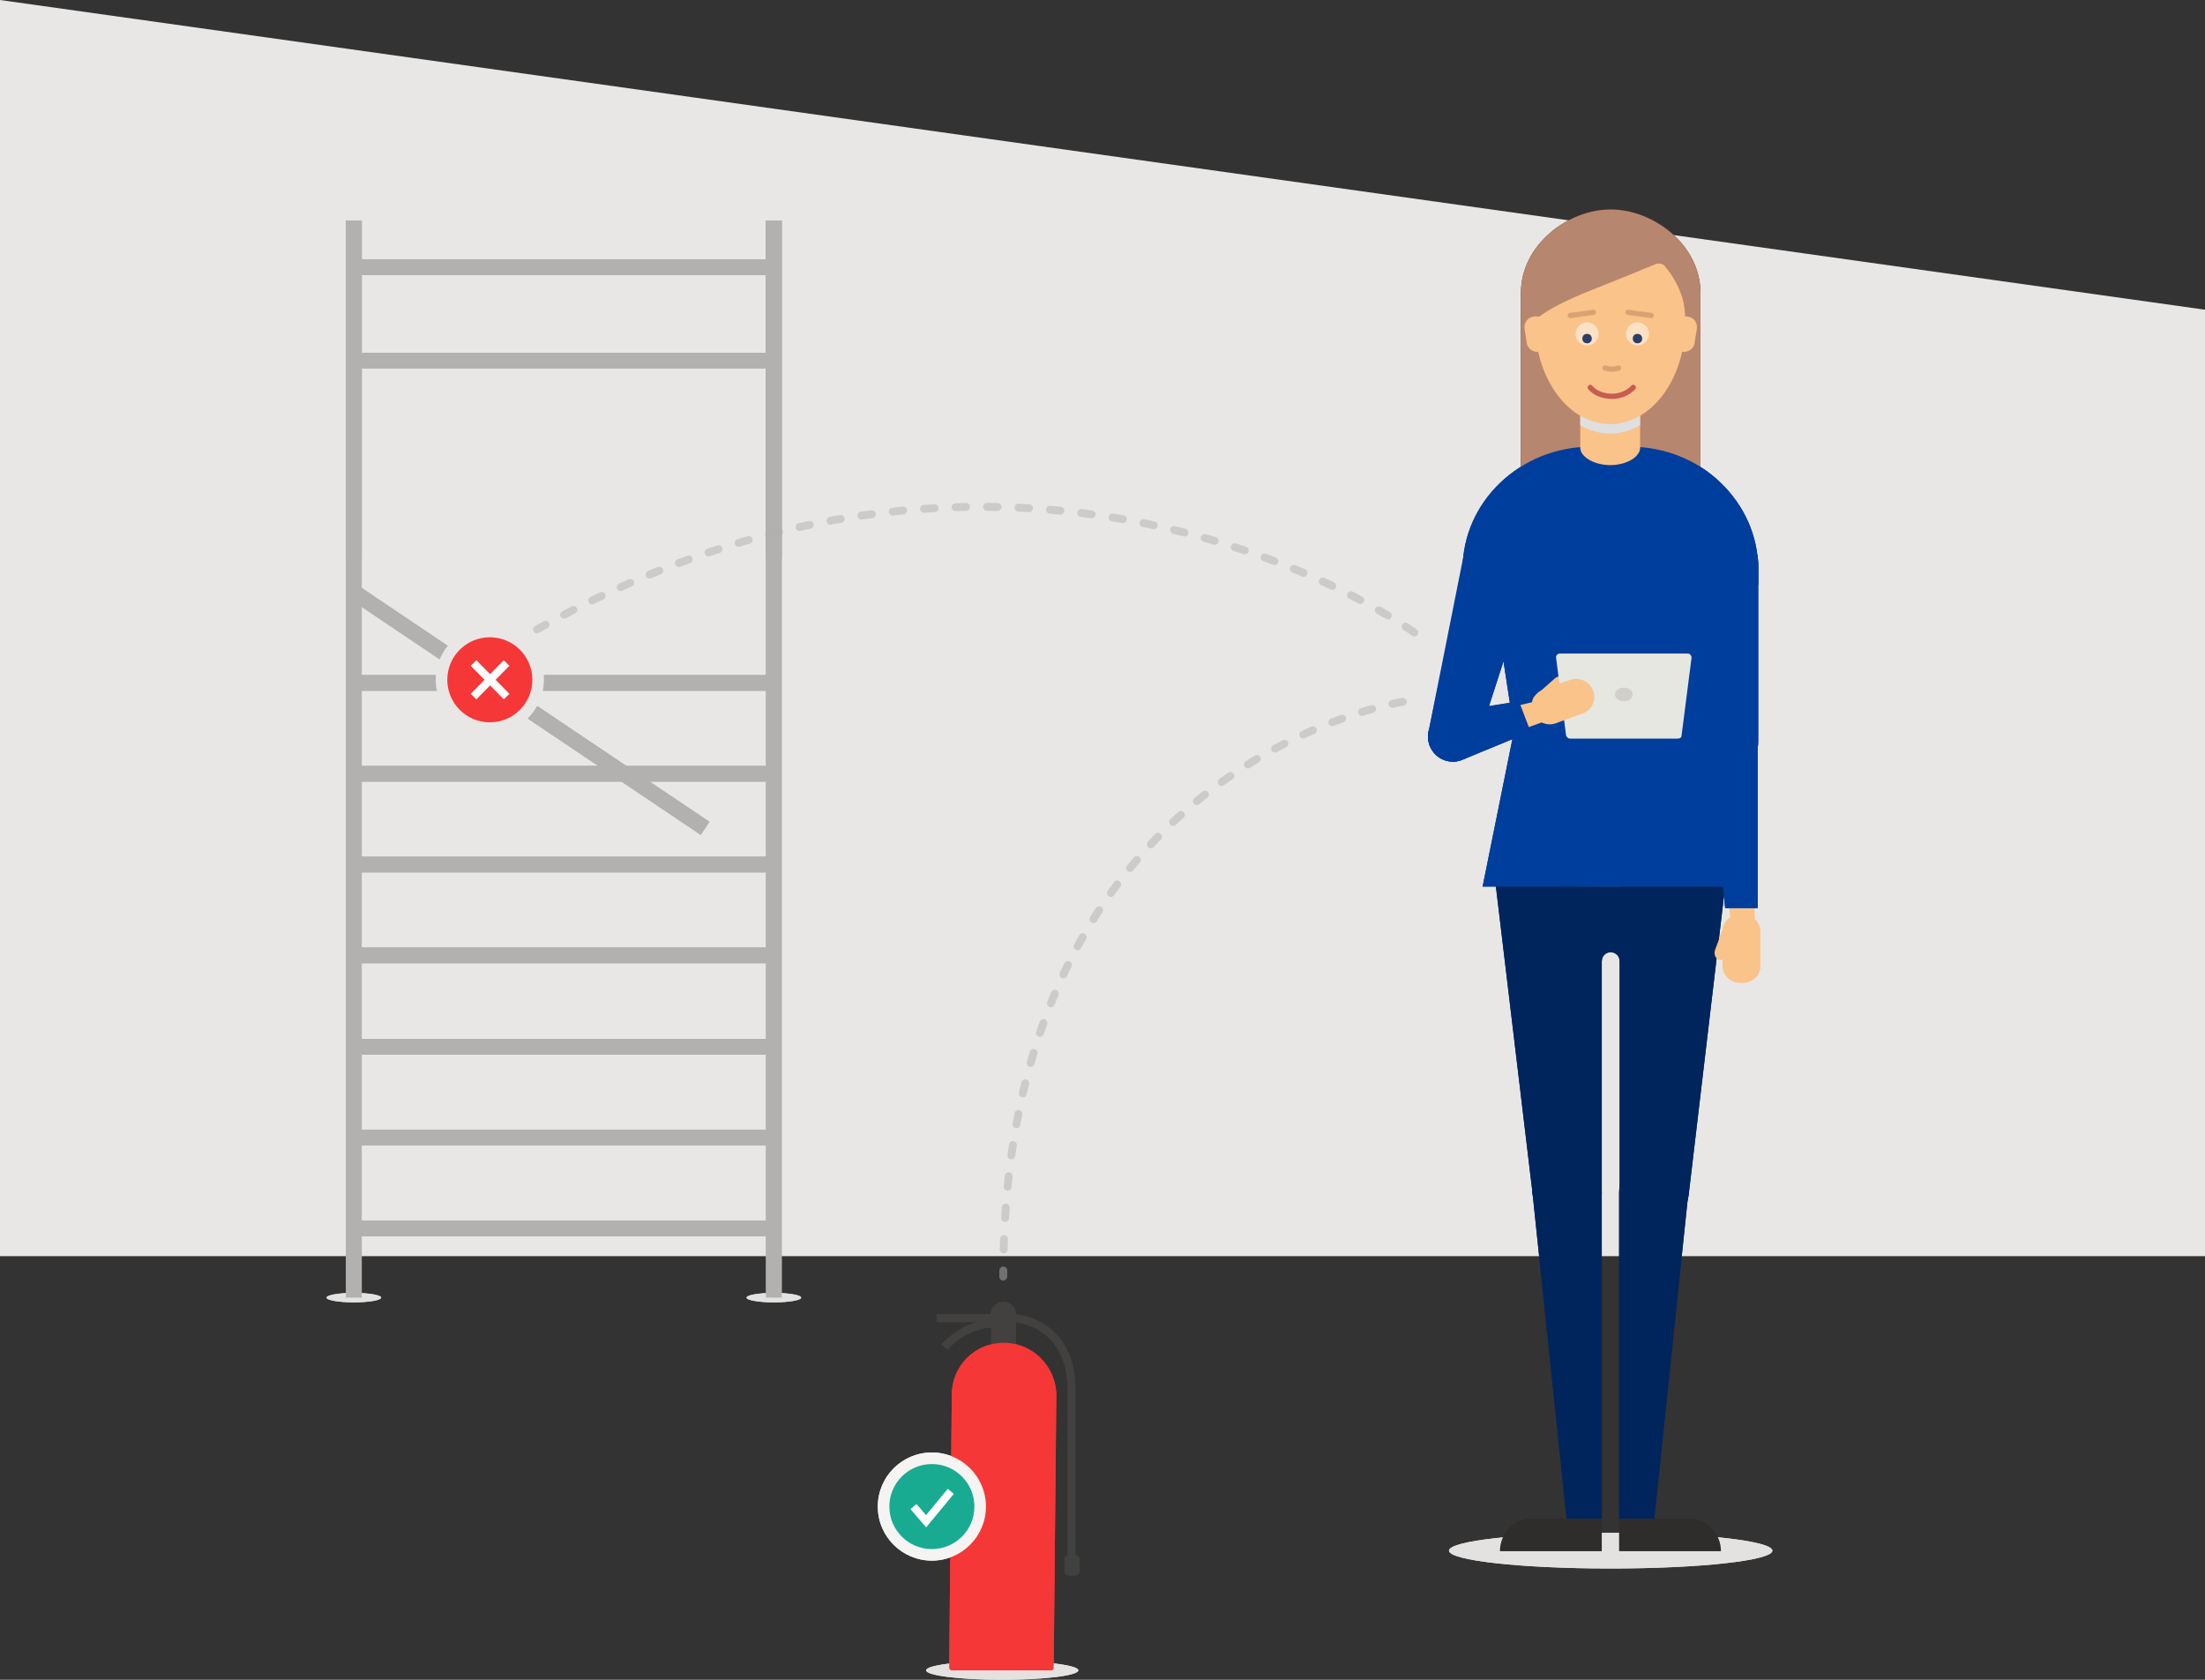 <?xml version="1.0" encoding="utf-8"?>
<!-- Generator: Adobe Illustrator 21.0.2, SVG Export Plug-In . SVG Version: 6.00 Build 0)  -->
<svg version="1.1" xmlns="http://www.w3.org/2000/svg" xmlns:xlink="http://www.w3.org/1999/xlink" x="0px" y="0px" width="420px"
	 height="320px" viewBox="0 0 420 320" style="enable-background:new 0 0 420 320;" xml:space="preserve">
<rect x="0" y="0" width="420" height="320" fill="#333333" stroke="none"/>
<style type="text/css">
	.st0{display:none;}
	.st1{display:inline;fill:#F6F4F2;}
	.st2{fill:#B5B1A9;}
	.st3{fill:#E3E2E0;}
	.st4{fill:#42413F;}
	.st5{fill:#F6F4F2;}
	.st6{fill:#2E2D2B;}
	.st7{fill:none;stroke:#D0CFCD;stroke-miterlimit:10;}
	
		.st8{opacity:0.5;fill:none;stroke:#B2B0AD;stroke-width:1.5;stroke-linecap:round;stroke-linejoin:round;stroke-miterlimit:10;stroke-dasharray:3,4.5;}
	.st9{fill:#ECEBE9;}
	.st10{fill:#F53737;}
	.st11{fill:#FFFFFF;}
	.st12{fill:none;stroke:#959189;stroke-width:1.5;stroke-linecap:round;stroke-linejoin:round;stroke-miterlimit:10;}
	.st13{fill:none;stroke:#7B7A78;stroke-width:3;stroke-linecap:round;stroke-linejoin:round;stroke-miterlimit:10;}
	.st14{fill:#7B7A78;}
	.st15{fill:#44423F;}
	.st16{fill:#F1F0EB;}
	.st17{fill:#312E28;}
	.st18{fill:none;stroke:#FFFFFF;stroke-miterlimit:10;}
	.st19{fill:none;stroke:#D0CFCD;stroke-width:1.5;stroke-miterlimit:10;}
	.st20{fill:none;stroke:#42413F;stroke-width:2;stroke-miterlimit:10;}
	.st21{fill:none;stroke:#FFFFFF;stroke-width:1.5;stroke-miterlimit:10;}
	.st22{fill:none;stroke:#42413F;stroke-width:3;stroke-miterlimit:10;}
	.st23{fill:#E1E0DA;}
	.st24{fill:none;stroke:#7B7A78;stroke-width:3;stroke-miterlimit:10;}
	.st25{fill:#5C5B59;}
	.st26{fill:#FFFEFD;stroke:#FFFEFD;stroke-width:0.25;stroke-miterlimit:10;}
	.st27{fill:#E9E7E5;}
	.st28{opacity:0.8;fill:#E9E7E5;}
	.st29{fill:#D0CFCD;}
	.st30{fill:#840606;}
	.st31{fill:#641D15;}
	.st32{fill:#FAC38A;}
	.st33{fill:#DFDFDF;}
	.st34{fill:none;stroke:#92908E;stroke-width:2;stroke-linecap:round;stroke-linejoin:round;stroke-miterlimit:10;}
	.st35{fill:#FDE1C4;}
	.st36{fill:#2B3E68;}
	.st37{opacity:0.2;fill:none;stroke:#641D15;stroke-linecap:round;stroke-linejoin:round;stroke-miterlimit:10;}
	.st38{fill:none;stroke:#C65C52;stroke-linecap:round;stroke-linejoin:round;stroke-miterlimit:10;}
	.st39{fill:none;stroke:#DFDFDF;stroke-width:0.75;stroke-linecap:round;stroke-miterlimit:10;}
	.st40{fill:#736963;}
	.st41{fill:#00255C;}
	.st42{fill:#F5F1EA;}
	.st43{fill:#19AB92;}
	.st44{fill:none;}
	.st45{fill:#0033A0;}
	.st46{fill:#106557;}
	.st47{fill:#003E9D;}
	.st48{fill:#B7866E;}
	.st49{fill:#92908E;}
	
		.st50{opacity:0.5;fill:none;stroke:#B2B1AF;stroke-width:1.5;stroke-linecap:round;stroke-linejoin:round;stroke-miterlimit:10;stroke-dasharray:2,3.5;}
	.st51{fill:#B2B1AF;}
	.st52{fill:none;stroke:#D0CFCD;stroke-width:1.25;stroke-linecap:round;stroke-linejoin:round;stroke-miterlimit:10;}
	.st53{fill:none;stroke:#D0CFCD;stroke-linecap:round;stroke-linejoin:round;stroke-miterlimit:10;}
	.st54{fill:none;stroke:#D0CFCD;stroke-width:2;stroke-miterlimit:10;}
	.st55{fill:none;stroke:#D0CFCD;stroke-width:2;stroke-linecap:round;stroke-linejoin:round;stroke-miterlimit:10;}
	.st56{fill:none;stroke:#D0CFCD;stroke-width:1.5;stroke-linecap:round;stroke-linejoin:round;stroke-miterlimit:10;}
	.st57{fill:#D0CFCD;stroke:#D0CFCD;stroke-miterlimit:10;}
	.st58{fill:#1C1B1A;}
	.st59{fill:#C65C52;}
	.st60{fill:#179781;}
	.st61{fill:#00317A;}
	.st62{fill:#001C42;}
	.st63{fill:#D31717;}
	.st64{fill:none;stroke:#92908E;stroke-width:1.5;stroke-linecap:round;stroke-linejoin:round;stroke-miterlimit:10;}
	.st65{fill:#95938F;}
	.st66{fill:none;stroke:#B2B1AF;stroke-width:2;stroke-miterlimit:10;}
	.st67{fill:none;stroke:#B2B1AF;stroke-width:3;stroke-linejoin:round;stroke-miterlimit:10;}
	.st68{fill:none;stroke:#42413F;stroke-width:1.5;stroke-miterlimit:10;}
	.st69{fill:none;stroke:#FFFFFF;stroke-width:1.5;stroke-linejoin:round;stroke-miterlimit:10;}
	.st70{fill:#E7E7E2;}
	.st71{fill:#D1CFCA;}
	
		.st72{opacity:0.5;fill:none;stroke:#B2B1AF;stroke-width:1.5;stroke-linecap:round;stroke-linejoin:round;stroke-miterlimit:10;stroke-dasharray:2,4;}
	.st73{fill:#19AB92;stroke:#641D15;stroke-width:2;stroke-miterlimit:10;}
	.st74{fill:none;stroke:#92908E;stroke-miterlimit:10;}
	.st75{fill:none;stroke:#840606;stroke-miterlimit:10;}
	.st76{fill:#D4D0C8;}
	.st77{fill:none;stroke:#92908E;stroke-width:2.5;stroke-miterlimit:10;}
	.st78{fill:#19AB92;stroke:#641D15;stroke-width:1.25;stroke-miterlimit:10;}
	.st79{fill:#FEEBD9;}
	.st80{opacity:0.8;fill:#D0CFCD;}
	.st81{fill:#B80A0A;stroke:#B80A0A;stroke-width:2;stroke-linecap:round;stroke-linejoin:round;stroke-miterlimit:10;}
	.st82{fill:#B80A0A;}
	.st83{fill:none;stroke:#B2B1AF;stroke-width:2.5;stroke-miterlimit:10;}
	.st84{fill:#2A2826;}
	.st85{fill:#043A99;}
	.st86{opacity:0.5;}
	.st87{fill:none;stroke:#B2B1AF;stroke-width:1.5;stroke-linecap:round;stroke-linejoin:round;}
	.st88{fill:none;stroke:#B2B1AF;stroke-width:1.5;stroke-linecap:round;stroke-linejoin:round;stroke-dasharray:1.985,3.971;}
	.st89{fill:none;stroke:#B2B1AF;stroke-width:1.5;stroke-linecap:round;stroke-linejoin:round;stroke-dasharray:1.97,3.939;}
	.st90{fill:#B80A0A;stroke:#D31717;stroke-width:2;stroke-linecap:round;stroke-linejoin:round;stroke-miterlimit:10;}
	.st91{fill:none;stroke:#B2B1AF;stroke-width:1.5;stroke-linecap:round;stroke-linejoin:round;stroke-dasharray:2.02,3.535;}
	.st92{fill:none;stroke:#B2B1AF;stroke-width:1.5;stroke-linecap:round;stroke-linejoin:round;stroke-dasharray:2.002,3.503;}
	.st93{fill:#D0CFCD;stroke:#E3E2E0;stroke-width:2;stroke-miterlimit:10;}
	.st94{fill:#D0CFCD;stroke:#E3E2E0;stroke-width:1.5;stroke-miterlimit:10;}
	
		.st95{opacity:0.5;fill:none;stroke:#B2B0AD;stroke-width:1.5;stroke-linecap:round;stroke-linejoin:round;stroke-miterlimit:10;stroke-dasharray:2,4;}
	.st96{fill:none;stroke:#F53737;stroke-width:1.5;stroke-linecap:round;stroke-linejoin:round;stroke-miterlimit:10;}
	.st97{fill:none;stroke:#5E5C59;stroke-width:1.5;stroke-linecap:round;stroke-linejoin:round;stroke-miterlimit:10;}
	.st98{fill:#C78E63;}
	.st99{opacity:0.9;fill:#FDE1C4;}
	.st100{opacity:0.3;fill:none;stroke:#3F0C0B;stroke-linecap:round;stroke-linejoin:round;stroke-miterlimit:10;}
	.st101{fill:none;stroke:#A04747;stroke-linecap:round;stroke-linejoin:round;stroke-miterlimit:10;}
	.st102{fill:#3A0603;}
	.st103{fill:none;stroke:#95938F;stroke-width:1.5;stroke-linecap:round;stroke-linejoin:round;stroke-miterlimit:10;}
	.st104{fill:#431004;}
	.st105{opacity:0.8;}
</style>
<g id="Bakgrun" class="st0">
	<polyline class="st1" points="4355.6,437.6 -2304.6,437.6 -2304.6,-622.9 4355.6,-622.9 4355.6,437.6 	"/>
	<polygon class="st1" points="4355.6,452.6 -2304.7,437.6 -2304.7,-622.9 4355.6,-607.9 	"/>
</g>
<g id="Artowrk">
	<polyline class="st27" points="0,239.3 0,0 420,59 420,239.3 	"/>
	<g>
		<ellipse class="st3" cx="190.9" cy="318.2" rx="14.5" ry="1.8"/>
		<ellipse class="st3" cx="306.8" cy="295.4" rx="30.8" ry="3.4"/>
		<ellipse class="st3" cx="67.4" cy="247.2" rx="5.2" ry="0.9"/>
		<ellipse class="st3" cx="147.4" cy="247.2" rx="5.2" ry="0.9"/>
		<g>
			<g>
				<line class="st67" x1="67.4" y1="42" x2="67.4" y2="247.2"/>
				<line class="st67" x1="67.4" y1="42" x2="67.4" y2="106.4"/>
				<g>
					<line class="st67" x1="147.4" y1="42" x2="147.4" y2="247.2"/>
					<line class="st67" x1="147.4" y1="42" x2="147.4" y2="106.4"/>
				</g>
				<line class="st67" x1="67.4" y1="50.9" x2="147.4" y2="50.9"/>
				<line class="st67" x1="67.4" y1="68.7" x2="147.4" y2="68.7"/>
				<line class="st67" x1="67.4" y1="112.8" x2="134.3" y2="157.8"/>
				<line class="st67" x1="67.4" y1="130.1" x2="147.4" y2="130.1"/>
				<line class="st67" x1="67.4" y1="147.4" x2="147.4" y2="147.4"/>
				<line class="st67" x1="67.4" y1="164.7" x2="147.4" y2="164.7"/>
				<line class="st67" x1="67.4" y1="182" x2="147.4" y2="182"/>
				<line class="st67" x1="67.4" y1="199.4" x2="147.4" y2="199.4"/>
				<line class="st67" x1="67.4" y1="216.7" x2="147.4" y2="216.7"/>
				<line class="st67" x1="67.4" y1="234" x2="147.4" y2="234"/>
			</g>
		</g>
		<g>
			<rect x="188.8" y="250.4" class="st4" width="4.7" height="9.4"/>
			<path class="st68" d="M178.4,251.1h14.9c0,0,10.8,0.6,10.8,13.7v31.5"/>
			<path class="st4" d="M204.9,300.1h-1.4c-0.4,0-0.7-0.3-0.7-0.7V297c0-0.4,0.3-0.7,0.7-0.7h1.4c0.4,0,0.7,0.3,0.7,0.7v2.3
				C205.6,299.7,205.3,300.1,204.9,300.1z"/>
			<ellipse class="st4" cx="191.1" cy="250.4" rx="2.4" ry="2.4"/>
			<path class="st10" d="M191.2,255.8c-5.5,0-9.9,4.4-9.9,9.9l-0.5,52c0,0.3,0.2,0.5,0.5,0.5h18.9c0.3,0,0.5-0.2,0.5-0.5l0.5-52
				C201.1,260.2,196.6,255.8,191.2,255.8z"/>
			<path class="st68" d="M189.6,252.1c0,0-5.3-0.3-9.7,4.5"/>
		</g>
		<g>
			<g>
				<g>
					<circle class="st5" cx="177.5" cy="287" r="10.3"/>
				</g>
			</g>
			<g>
				<g>
					<circle class="st43" cx="177.5" cy="287" r="8.1"/>
				</g>
			</g>
			<g>
				<polyline class="st21" points="174,287 176.4,289.8 181.1,284.1 				"/>
			</g>
		</g>
		<circle class="st16" cx="93.3" cy="129.5" r="10.3"/>
		<g>
			<g>
				<circle class="st28" cx="93.3" cy="129.5" r="10.3"/>
			</g>
		</g>
		<g>
			<g>
				<g>
					<circle class="st10" cx="93.3" cy="129.5" r="8.1"/>
				</g>
			</g>
			<g>
				<line class="st69" x1="90.2" y1="126.3" x2="96.5" y2="132.7"/>
				<line class="st69" x1="96.5" y1="126.3" x2="90.2" y2="132.7"/>
			</g>
		</g>
		<g>
			<path class="st31" d="M312.3,51.2l-1,40.4h12.6c0,0,0-26.6,0-35.8s-9-15.9-17.1-15.9c-8.1,0-17.1,6.7-17.1,15.9s0,35.8,0,35.8
				h12.6l-1-40.4"/>
			<g>
				<g>
					<g>
						<g>
							<g>
								<g>
									<path class="st41" d="M284.9,168.6l7,58.6c0.3,3.7,3,6.6,6.6,6.6h0c3.6,0,6.6-3,6.6-6.6v-58.2"/>
									<path class="st41" d="M305.1,289.3v-62.1c0-3.6-3-6.6-6.6-6.6l0,0c-3.6,0-6.6,3-6.6,6.6l6.5,62.1"/>
								</g>
							</g>
							<path class="st6" d="M291.8,289.3L291.8,289.3c-3.4,0-6.1,2.8-6.1,6.2h6.1v0h13.3v-6.2H291.8z"/>
						</g>
						<g>
							<g>
								<g>
									<path class="st41" d="M328.6,168.8l-6.9,58.4c-0.3,3.7-3,6.6-6.6,6.6h0c-3.6,0-6.6-3-6.6-6.6v-58.4"/>
									<path class="st41" d="M308.4,289.3v-62.1c0-3.6,3-6.6,6.6-6.6l0,0c3.6,0,6.6,3,6.6,6.6l-6.5,62.1"/>
								</g>
							</g>
							<path class="st6" d="M321.7,289.3L321.7,289.3c3.4,0,6.1,2.8,6.1,6.2h-6.1v0h-13.3v-6.2H321.7z"/>
						</g>
					</g>
					<path class="st41" d="M298.8,168.9v14.2h6.3l0,0c0-0.9,0.7-1.7,1.7-1.7c0.9,0,1.7,0.7,1.7,1.7l0,0h9.7v-14.2H298.8z"/>
				</g>
				<g>
					<path class="st47" d="M282.4,168.9l6-29.7l-6-39.2c0-7.4,9.7-14.7,20.2-14.7h4.3h4.3c10.5,0,20.2,7.3,20.2,14.7l-6,39.2l6,29.7
						H282.4z"/>
				</g>
			</g>
			<path class="st47" d="M278.6,111.4v-3c0-12.8,11-23.3,24.4-23.3h7.5c13.4,0,24.4,10.5,24.4,23.3v3"/>
			<g>
				<path class="st47" d="M334.9,107.3c0-3.6-3-6.6-6.6-6.6c-3.6,0-6.6,3-6.6,6.6l3.7,34.5c0.2,2.4,2.2,4.4,4.7,4.4
					c2.6,0,4.8-2.1,4.8-4.8c0,0,0,0,0,0h0V107.3z"/>
				<path class="st47" d="M330.1,136.8c-2.6,0-4.7,2.1-4.7,4.7c0,0.2,0,0.3,0,0.4l3.2,31.1h6.2v-31.5
					C334.9,138.9,332.7,136.8,330.1,136.8z"/>
				<g>
					<g>
						<g>
							<g>
								<polygon class="st32" points="329.7,175.5 329.4,173.1 334.2,173.1 334.2,175.5 								"/>
							</g>
						</g>
					</g>
					<g>
						<path class="st32" d="M332,187.2h-0.6c-1.8,0-3.3-1.5-3.3-3.3v-6.4c0-1.8,1.5-3.3,3.3-3.3h0.6c1.8,0,3.3,1.5,3.3,3.3v6.4
							C335.4,185.7,333.9,187.2,332,187.2z"/>
						<path class="st32" d="M327.4,182.8L327.4,182.8c-0.7-0.2-1-1.1-0.7-1.9l1.8-4.8c0.3-0.8,1-1.4,1.7-1.2l0,0
							c0.7,0.2,1,1.1,0.7,1.9l-1.8,4.8C328.8,182.5,328,183,327.4,182.8z"/>
					</g>
				</g>
			</g>
			<path class="st47" d="M279.1,105.9c0.7-3.6,4.3-5.9,7.8-5.1c3.6,0.7,5.9,4.3,5.1,7.8l-10.7,33.1c-0.7,2.3-3.1,3.8-5.5,3.3
				c-2.6-0.5-4.2-3.1-3.7-5.6c0,0,0,0,0,0l0,0L279.1,105.9z"/>
			<g>
				<path class="st32" d="M307.4,76.4H307h-0.5h-0.4H301v8.9c0,1.7,2.6,3.3,5.7,3.3c3.2,0,5.7-1.6,5.7-3.3v-8.9H307.4z"/>
				<ellipse class="st32" cx="306.7" cy="61.5" rx="14.3" ry="19.3"/>
				<path class="st33" d="M301,79.2v1.8c1.8,1,3.7,1.6,5.7,1.6c2,0,4-0.6,5.7-1.6v-1.8c-1.8,1-3.7,1.6-5.7,1.6
					C304.7,80.8,302.8,80.2,301,79.2z"/>
			</g>
			<g>
				<g>
					<line class="st31" x1="292.9" y1="62.9" x2="292.8" y2="63.1"/>
					<line class="st31" x1="320.5" y1="63.1" x2="320.3" y2="62.9"/>
				</g>
				<g>
					<line class="st31" x1="292.9" y1="62.9" x2="292.8" y2="63.1"/>
					<line class="st31" x1="320.5" y1="63.1" x2="320.3" y2="62.9"/>
				</g>
				<circle class="st35" cx="302.3" cy="63.6" r="2.2"/>
				<circle class="st35" cx="311.9" cy="63.6" r="2.2"/>
				<circle class="st36" cx="302.3" cy="64.5" r="0.9"/>
				<circle class="st36" cx="311.9" cy="64.5" r="0.9"/>
				<line class="st37" x1="299.1" y1="60.1" x2="303.5" y2="59.5"/>
				<line class="st37" x1="314.5" y1="60.1" x2="310.1" y2="59.5"/>
				<path class="st37" d="M305.7,70.1c0,0,1.4,0.5,2.6,0"/>
				<path class="st38" d="M311.1,73.8c-0.9,1-2.4,1.7-4.1,1.7c-1.7,0-3.3-0.7-4.1-1.7"/>
			</g>
			<g>
				<line class="st31" x1="293.1" y1="63" x2="293" y2="63.2"/>
				<line class="st31" x1="320.6" y1="63.2" x2="320.5" y2="63"/>
			</g>
			<g>
				<path class="st31" d="M291.7,62.1c0.8-2.8,11.6-6.9,11.6-6.9s3.6-1.4,12.1-4.9c0.6-0.2,1.3-0.1,1.7,0.4c1.3,1.5,4,5.2,4.1,10.8
					c0,1.8,1.4-3.5,1.4-5.4c0-0.5,0-1.1-0.1-1.6c-0.2-2.3-0.7-4.1-2-6.4c-3.1-4.6-8-7.5-13.5-7.5c-6.6,0-12.4,4.3-15.2,10.6
					c-0.5,1.5-0.8,3.2-0.8,4.9c0,1.1,0,3.7,0.5,6.4c0,0.1,0,0.1,0,0.2"/>
			</g>
			<g>
				<g>
					<path class="st32" d="M320.4,67L320.4,67c1.2,0.2,2.3-0.6,2.4-1.8l0.4-2.5c0.2-1.2-0.6-2.3-1.8-2.4v0c-1.2-0.2-2.3,0.6-2.4,1.8
						l-0.4,2.5C318.4,65.7,319.2,66.8,320.4,67z"/>
				</g>
				<g>
					<path class="st32" d="M293.2,67L293.2,67c-1.2,0.2-2.3-0.6-2.4-1.8l-0.4-2.5c-0.2-1.2,0.6-2.3,1.8-2.4v0
						c1.2-0.2,2.3,0.6,2.4,1.8l0.4,2.5C295.1,65.7,294.3,66.8,293.2,67z"/>
				</g>
			</g>
			<g>
				<path class="st47" d="M272.3,142c-0.9-2.5,0.3-5.2,2.8-6.1c0.1-0.1,0.3-0.1,0.4-0.1l13.8-2.2l2.2,5.8l-13.1,5.4
					C276,145.7,273.2,144.4,272.3,142z"/>
				<g>
					<g>
						<g>
							<polygon class="st32" points="292.5,133.6 289.6,134.3 291.2,138.5 294,137.5 							"/>
						</g>
					</g>
				</g>
				<path class="st32" d="M298.1,129.2L298.1,129.2c-0.4-0.5-1.3-0.5-1.9,0l-3.6,3.2c-0.7,0.5-0.9,1.3-0.5,1.9l0,0
					c0.4,0.5,1.3,0.5,1.9,0l3.6-3.2C298.3,130.5,298.5,129.7,298.1,129.2z"/>
				<path class="st70" d="M319.6,140.7H299c-0.3,0-0.6-0.3-0.7-0.6l-1.9-14.8c-0.1-0.4,0.3-0.8,0.7-0.8h24.4c0.4,0,0.7,0.4,0.7,0.8
					l-1.9,14.8C320.3,140.5,320,140.7,319.6,140.7z"/>
				<path class="st32" d="M303.5,131.6l-0.1-0.1c-0.6-1.7-2.6-2.6-4.3-2l-5.2,1.9c-1.7,0.6-2.6,2.6-2,4.3l0.1,0.1
					c0.6,1.7,2.6,2.6,4.3,2l5.2-1.9C303.2,135.3,304.1,133.4,303.5,131.6z"/>
				<ellipse class="st71" cx="309.3" cy="132.3" rx="1.7" ry="1.3"/>
			</g>
		</g>
		<ellipse class="st3" cx="190.9" cy="318.2" rx="14.5" ry="1.8"/>
		<ellipse class="st3" cx="306.8" cy="295.4" rx="30.8" ry="3.4"/>
		<ellipse class="st3" cx="67.4" cy="247.2" rx="5.2" ry="0.9"/>
		<ellipse class="st3" cx="147.4" cy="247.2" rx="5.2" ry="0.9"/>
		<g>
			<g>
				<line class="st67" x1="67.4" y1="42" x2="67.4" y2="247.2"/>
				<line class="st67" x1="67.4" y1="42" x2="67.4" y2="106.4"/>
				<g>
					<line class="st67" x1="147.4" y1="42" x2="147.4" y2="247.2"/>
					<line class="st67" x1="147.4" y1="42" x2="147.4" y2="106.4"/>
				</g>
				<line class="st67" x1="67.4" y1="50.9" x2="147.4" y2="50.9"/>
				<line class="st67" x1="67.4" y1="68.7" x2="147.4" y2="68.7"/>
				<line class="st67" x1="67.4" y1="112.8" x2="134.3" y2="157.8"/>
				<line class="st67" x1="67.4" y1="130.1" x2="147.4" y2="130.1"/>
				<line class="st67" x1="67.4" y1="147.4" x2="147.4" y2="147.4"/>
				<line class="st67" x1="67.4" y1="164.7" x2="147.4" y2="164.7"/>
				<line class="st67" x1="67.4" y1="182" x2="147.4" y2="182"/>
				<line class="st67" x1="67.4" y1="199.4" x2="147.4" y2="199.4"/>
				<line class="st67" x1="67.4" y1="216.7" x2="147.4" y2="216.7"/>
				<line class="st67" x1="67.4" y1="234" x2="147.4" y2="234"/>
			</g>
		</g>
		<g>
			<rect x="188.8" y="250.4" class="st4" width="4.7" height="9.4"/>
			<path class="st68" d="M178.4,251.1h14.9c0,0,10.8,0.6,10.8,13.7v31.5"/>
			<path class="st4" d="M204.9,300.1h-1.4c-0.4,0-0.7-0.3-0.7-0.7V297c0-0.4,0.3-0.7,0.7-0.7h1.4c0.4,0,0.7,0.3,0.7,0.7v2.3
				C205.6,299.7,205.3,300.1,204.9,300.1z"/>
			<ellipse class="st4" cx="191.1" cy="250.4" rx="2.4" ry="2.4"/>
			<path class="st10" d="M191.2,255.8c-5.5,0-9.9,4.4-9.9,9.9l-0.5,52c0,0.3,0.2,0.5,0.5,0.5h18.9c0.3,0,0.5-0.2,0.5-0.5l0.5-52
				C201.1,260.2,196.6,255.8,191.2,255.8z"/>
			<path class="st68" d="M189.6,252.1c0,0-5.3-0.3-9.7,4.5"/>
		</g>
		<g>
			<g>
				<g>
					<circle class="st5" cx="177.5" cy="287" r="10.3"/>
				</g>
			</g>
			<g>
				<g>
					<circle class="st43" cx="177.5" cy="287" r="8.1"/>
				</g>
			</g>
			<g>
				<polyline class="st21" points="174,287 176.4,289.8 181.1,284.1 				"/>
			</g>
		</g>
		<circle class="st27" cx="93.3" cy="129.5" r="10.3"/>
		<g>
			<g>
				<g>
					<circle class="st10" cx="93.3" cy="129.5" r="8.1"/>
				</g>
			</g>
			<g>
				<line class="st69" x1="90.2" y1="126.3" x2="96.5" y2="132.7"/>
				<line class="st69" x1="96.5" y1="126.3" x2="90.2" y2="132.7"/>
			</g>
		</g>
		<path class="st72" d="M269.4,120.5c0,0-73-53.5-167.1-0.6"/>
		<g>
			<path class="st48" d="M312.3,51.2l-1,40.4h12.6c0,0,0-26.6,0-35.8s-9-15.9-17.1-15.9c-8.1,0-17.1,6.7-17.1,15.9s0,35.8,0,35.8
				h12.6l-1-40.4"/>
			<g>
				<g>
					<g>
						<g>
							<g>
								<g>
									<path class="st41" d="M284.9,168.6l7,58.6c0.3,3.7,3,6.6,6.6,6.6h0c3.6,0,6.6-3,6.6-6.6v-58.2"/>
									<path class="st41" d="M305.1,289.3v-62.1c0-3.6-3-6.6-6.6-6.6l0,0c-3.6,0-6.6,3-6.6,6.6l6.5,62.1"/>
								</g>
							</g>
							<path class="st6" d="M291.8,289.3L291.8,289.3c-3.4,0-6.1,2.8-6.1,6.2h6.1v0h13.3v-6.2H291.8z"/>
						</g>
						<g>
							<g>
								<g>
									<path class="st41" d="M328.6,168.8l-6.9,58.4c-0.3,3.7-3,6.6-6.6,6.6h0c-3.6,0-6.6-3-6.6-6.6v-58.4"/>
									<path class="st41" d="M308.4,289.3v-62.1c0-3.6,3-6.6,6.6-6.6l0,0c3.6,0,6.6,3,6.6,6.6l-6.5,62.1"/>
								</g>
							</g>
							<path class="st6" d="M321.7,289.3L321.7,289.3c3.4,0,6.1,2.8,6.1,6.2h-6.1v0h-13.3v-6.2H321.7z"/>
						</g>
					</g>
					<path class="st41" d="M298.8,168.9v14.2h6.3l0,0c0-0.9,0.7-1.7,1.7-1.7c0.9,0,1.7,0.7,1.7,1.7l0,0h9.7v-14.2H298.8z"/>
				</g>
				<g>
					<path class="st47" d="M282.4,168.9l6-29.7l-6-39.2c0-7.4,9.7-14.7,20.2-14.7h4.3h4.3c10.5,0,20.2,7.3,20.2,14.7l-6,39.2l6,29.7
						H282.4z"/>
				</g>
			</g>
			<path class="st47" d="M278.6,111.4v-3c0-12.8,11-23.3,24.4-23.3h7.5c13.4,0,24.4,10.5,24.4,23.3v3"/>
			<g>
				<path class="st47" d="M334.9,107.3c0-3.6-3-6.6-6.6-6.6c-3.6,0-6.6,3-6.6,6.6l3.7,34.5c0.2,2.4,2.2,4.4,4.7,4.4
					c2.6,0,4.8-2.1,4.8-4.8c0,0,0,0,0,0h0V107.3z"/>
				<path class="st47" d="M330.1,136.8c-2.6,0-4.7,2.1-4.7,4.7c0,0.2,0,0.3,0,0.4l3.2,31.1h6.2v-31.5
					C334.9,138.9,332.7,136.8,330.1,136.8z"/>
				<g>
					<g>
						<g>
							<g>
								<polygon class="st32" points="329.7,175.5 329.4,173.1 334.2,173.1 334.2,175.5 								"/>
							</g>
						</g>
					</g>
					<g>
						<path class="st32" d="M332,187.2h-0.6c-1.8,0-3.3-1.5-3.3-3.3v-6.4c0-1.8,1.5-3.3,3.3-3.3h0.6c1.8,0,3.3,1.5,3.3,3.3v6.4
							C335.4,185.7,333.9,187.2,332,187.2z"/>
						<path class="st32" d="M327.4,182.8L327.4,182.8c-0.7-0.2-1-1.1-0.7-1.9l1.8-4.8c0.3-0.8,1-1.4,1.7-1.2l0,0
							c0.7,0.2,1,1.1,0.7,1.9l-1.8,4.8C328.8,182.5,328,183,327.4,182.8z"/>
					</g>
				</g>
			</g>
			<path class="st47" d="M279.4,102.7c0.7-3.6,3.9-2.6,7.5-1.9c3.6,0.7,5.9,4.3,5.1,7.8l-10.7,33.1c-0.7,2.3-3.1,3.8-5.5,3.3
				c-2.6-0.5-4.2-3.1-3.7-5.6c0,0,0,0,0,0l0,0L279.4,102.7z"/>
			<g>
				<path class="st32" d="M307.4,76.4H307h-0.5h-0.4H301v8.9c0,1.7,2.6,3.3,5.7,3.3c3.2,0,5.7-1.6,5.7-3.3v-8.9H307.4z"/>
				<ellipse class="st32" cx="306.7" cy="61.5" rx="14.3" ry="19.3"/>
				<path class="st33" d="M301,79.2v1.8c1.8,1,3.7,1.6,5.7,1.6c2,0,4-0.6,5.7-1.6v-1.8c-1.8,1-3.7,1.6-5.7,1.6
					C304.7,80.8,302.8,80.2,301,79.2z"/>
			</g>
			<g>
				<g>
					<line class="st31" x1="292.9" y1="62.9" x2="292.8" y2="63.1"/>
					<line class="st31" x1="320.5" y1="63.1" x2="320.3" y2="62.9"/>
				</g>
				<g>
					<line class="st31" x1="292.9" y1="62.9" x2="292.8" y2="63.1"/>
					<line class="st31" x1="320.5" y1="63.1" x2="320.3" y2="62.9"/>
				</g>
				<circle class="st35" cx="302.3" cy="63.6" r="2.2"/>
				<circle class="st35" cx="311.9" cy="63.6" r="2.2"/>
				<circle class="st36" cx="302.3" cy="64.5" r="0.9"/>
				<circle class="st36" cx="311.9" cy="64.5" r="0.9"/>
				<line class="st37" x1="299.1" y1="60.1" x2="303.5" y2="59.5"/>
				<line class="st37" x1="314.5" y1="60.1" x2="310.1" y2="59.5"/>
				<path class="st37" d="M305.7,70.1c0,0,1.4,0.5,2.6,0"/>
				<path class="st38" d="M311.1,73.8c-0.9,1-2.4,1.7-4.1,1.7c-1.7,0-3.3-0.7-4.1-1.7"/>
			</g>
			<g>
				<line class="st31" x1="293.1" y1="63" x2="293" y2="63.2"/>
				<line class="st31" x1="320.6" y1="63.2" x2="320.5" y2="63"/>
			</g>
			<g>
				<path class="st48" d="M291.7,62.1c0.8-2.8,11.6-6.9,11.6-6.9s3.6-1.4,12.1-4.9c0.6-0.2,1.3-0.1,1.7,0.4c1.3,1.5,4,5.2,4.1,10.8
					c0,1.8,1.4-3.5,1.4-5.4c0-0.5,0-1.1-0.1-1.6c-0.2-2.3-0.7-4.1-2-6.4c-3.1-4.6-8-7.5-13.5-7.5c-6.6,0-12.4,4.3-15.2,10.6
					c-0.5,1.5-0.8,3.2-0.8,4.9c0,1.1,0,3.7,0.5,6.4c0,0.1,0,0.1,0,0.2"/>
			</g>
			<g>
				<g>
					<path class="st32" d="M320.4,67L320.4,67c1.2,0.2,2.3-0.6,2.4-1.8l0.4-2.5c0.2-1.2-0.6-2.3-1.8-2.4v0c-1.2-0.2-2.3,0.6-2.4,1.8
						l-0.4,2.5C318.4,65.7,319.2,66.8,320.4,67z"/>
				</g>
				<g>
					<path class="st32" d="M293.2,67L293.2,67c-1.2,0.2-2.3-0.6-2.4-1.8l-0.4-2.5c-0.2-1.2,0.6-2.3,1.8-2.4v0
						c1.2-0.2,2.3,0.6,2.4,1.8l0.4,2.5C295.1,65.7,294.3,66.8,293.2,67z"/>
				</g>
			</g>
			<g>
				<path class="st47" d="M272.3,142c-0.9-2.5,0.3-5.2,2.8-6.1c0.1-0.1,0.3-0.1,0.4-0.1l13.8-2.2l2.2,5.8l-13.1,5.4
					C276,145.7,273.2,144.4,272.3,142z"/>
				<g>
					<g>
						<g>
							<polygon class="st32" points="292.5,133.6 289.6,134.3 291.2,138.5 294,137.5 							"/>
						</g>
					</g>
				</g>
				<path class="st32" d="M298.1,129.2L298.1,129.2c-0.4-0.5-1.3-0.5-1.9,0l-3.6,3.2c-0.7,0.5-0.9,1.3-0.5,1.9l0,0
					c0.4,0.5,1.3,0.5,1.9,0l3.6-3.2C298.3,130.5,298.5,129.7,298.1,129.2z"/>
				<path class="st70" d="M319.6,140.7H299c-0.3,0-0.6-0.3-0.7-0.6l-1.9-14.8c-0.1-0.4,0.3-0.8,0.7-0.8h24.4c0.4,0,0.7,0.4,0.7,0.8
					l-1.9,14.8C320.3,140.5,320,140.7,319.6,140.7z"/>
				<path class="st32" d="M303.5,131.6l-0.1-0.1c-0.6-1.7-2.6-2.6-4.3-2l-5.2,1.9c-1.7,0.6-2.6,2.6-2,4.3l0.1,0.1
					c0.6,1.7,2.6,2.6,4.3,2l5.2-1.9C303.2,135.3,304.1,133.4,303.5,131.6z"/>
				<ellipse class="st71" cx="309.3" cy="132.3" rx="1.7" ry="1.3"/>
			</g>
		</g>
		<path class="st72" d="M267.2,133.7c0,0-76.1,11.4-76.1,109.5"/>
	</g>
</g>
</svg>
